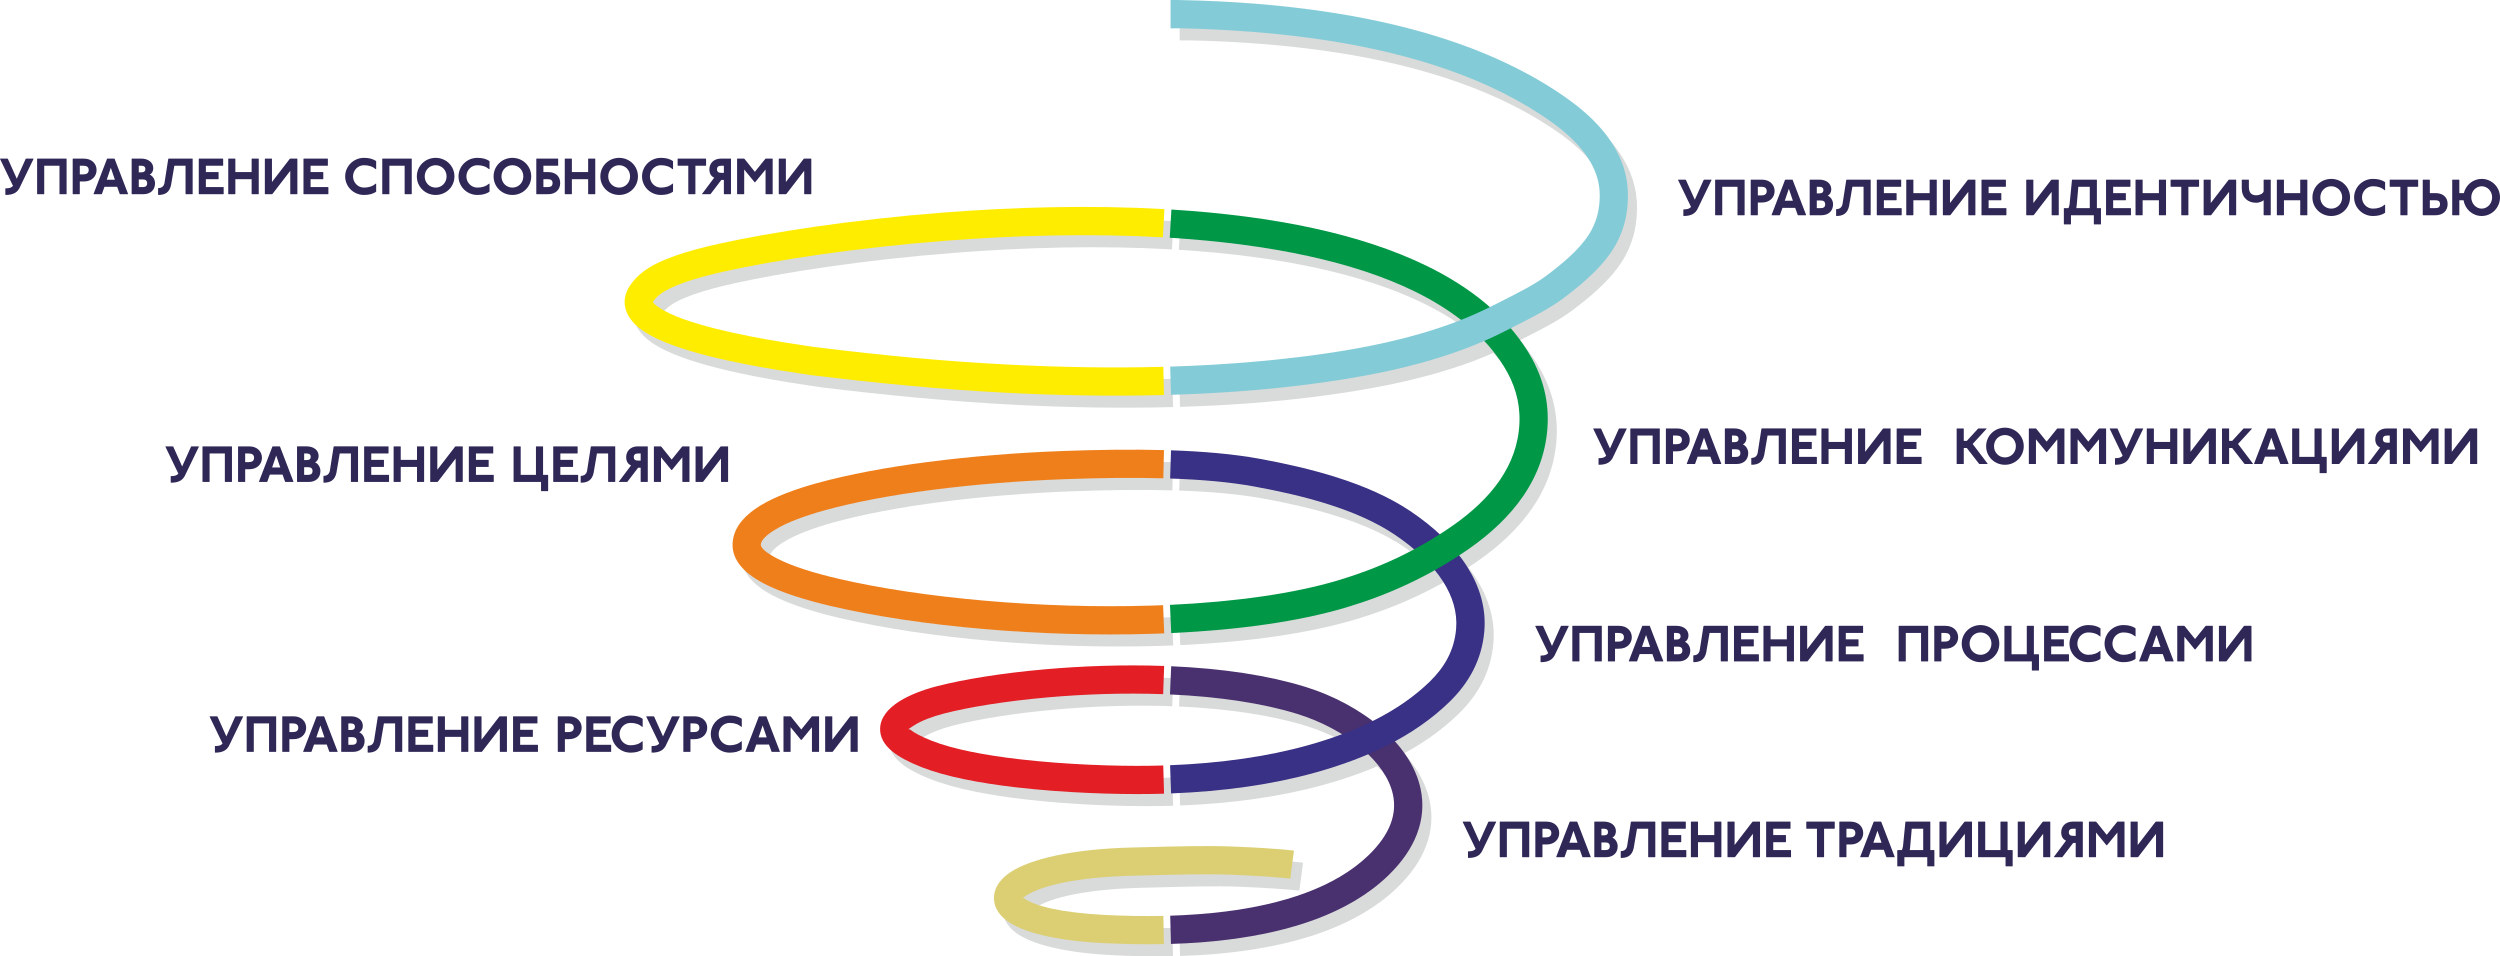<?xml version="1.0" encoding="UTF-8"?> <svg xmlns="http://www.w3.org/2000/svg" xmlns:xlink="http://www.w3.org/1999/xlink" xmlns:xodm="http://www.corel.com/coreldraw/odm/2003" xml:space="preserve" width="813.236mm" height="311.088mm" version="1.1" style="shape-rendering:geometricPrecision; text-rendering:geometricPrecision; image-rendering:optimizeQuality; fill-rule:evenodd; clip-rule:evenodd" viewBox="0 0 19172741 7334174"> <defs> <style type="text/css"> .fil0 {fill:#D9DADA;fill-rule:nonzero} .fil7 {fill:#DCCF73;fill-rule:nonzero} .fil3 {fill:#FFED00;fill-rule:nonzero} .fil5 {fill:#EF7F1A;fill-rule:nonzero} .fil6 {fill:#E31E24;fill-rule:nonzero} .fil8 {fill:#83CCD7;fill-rule:nonzero} .fil1 {fill:#49306E;fill-rule:nonzero} .fil4 {fill:#009846;fill-rule:nonzero} .fil2 {fill:#393185;fill-rule:nonzero} .fil9 {fill:#2F2857;fill-rule:nonzero} </style> </defs> <g id="Слой_x0020_1">  <path class="fil0" d="M9043841 7115114c66034,-2063 136358,-5722 211068,-11262 74429,-5569 145718,-12465 212456,-20881 214597,-27082 425872,-72267 616655,-143393 185797,-69259 351964,-163136 481848,-288972 83668,-81051 137791,-160528 167316,-237117 29918,-77621 34456,-153667 19155,-226239 -26518,-125737 -112424,-244783 -230395,-347098 -139105,-120645 -320483,-216118 -504002,-272768 -135531,-41831 -284714,-74125 -441920,-98231 -173507,-26605 -353614,-42927 -533885,-50931l9338 -216332c190858,8468 378958,25356 556777,52621 165644,25401 325205,60161 473323,105877 210787,65067 420171,175645 582036,316030 151897,131732 263767,291002 300828,466724 23607,111945 16656,229037 -29343,348402 -40503,105049 -111250,210664 -218223,314304 -152894,148127 -344764,257250 -557340,336489 -207593,77392 -435166,126270 -665021,155273 -78347,9883 -152840,17279 -223490,22546l-422 0c-70225,5222 -144317,8914 -220830,11293l-5929 -216334z"></path> <path class="fil0" d="M9042983 5961024c186136,-7254 375929,-23185 564649,-50624 169152,-24585 336175,-58466 497215,-103661 181195,-50853 354190,-114312 512603,-194996 155860,-79380 296886,-175081 416649,-291393 56228,-54609 103889,-115008 138845,-182463 34260,-66067 56782,-140050 63754,-223414 10576,-126378 -27702,-248108 -99210,-360902 -86080,-135759 -219027,-258717 -374236,-362573 -145913,-97644 -321721,-172299 -505662,-230831 -187263,-59583 -383975,-102671 -567146,-136346 -93877,-17265 -195409,-30590 -302806,-40579 -108699,-10109 -224086,-16909 -344231,-20980l6797 -216334c123794,4192 243385,11272 356939,21827 114855,10675 222957,24847 322329,43123 189684,34878 394714,79910 593447,143143 202064,64296 396626,147260 560804,257132 179360,120013 334362,264276 437023,426186 95994,151395 147109,317951 132284,494945 -9456,112933 -40374,213934 -87511,304857 -46435,89576 -108232,168358 -180412,238453 -136988,133034 -295639,241148 -469254,329572 -171052,87122 -357457,155535 -552477,210264 -170682,47899 -347077,83713 -525209,109611 -193996,28213 -391729,44686 -587539,52320l-7646 -216334z"></path> <path class="fil0" d="M8987688 1912552c-559653,-31632 -1138061,-14834 -1668938,26443 -698760,54305 -1311438,150539 -1690450,234424 -114998,25443 -220135,53590 -308410,84614 -81257,28560 -145553,58586 -186004,89892 -20480,15852 -40253,34781 -52242,53296 -3225,4984 -5929,1943 -5679,4562 858,9077 17894,24486 46150,44075 46423,32165 112881,62429 190729,90435 302773,108916 762915,177762 947257,205334l52037 8101 33 -238c267697,32773 517900,60397 754595,82169 243036,22350 483730,40027 728796,52602 197233,10121 395660,17156 593013,20252 199447,3129 400851,2412 602514,-2942l5083 216334c-203837,5408 -408105,6125 -610985,2942 -204954,-3213 -405587,-10251 -600659,-20252 -243916,-12521 -487636,-30493 -737264,-53449 -255958,-23543 -506824,-51004 -761394,-82171l-3822 -846c-13867,-2193 -17059,-2442 -53329,-7863 -189675,-28364 -663142,-99207 -988826,-216365 -95081,-34206 -178523,-72746 -240790,-115889 -80443,-55759 -131046,-122347 -138626,-201859 -4854,-50917 11479,-99370 39624,-142860 26334,-40678 64103,-77850 101435,-106744 59595,-46131 144492,-86905 247099,-122969 95569,-33586 209068,-63980 333014,-91411 388983,-86090 1013845,-184549 1720986,-239507 537829,-41807 1125488,-58737 1696934,-26443l-11880 216334z"></path> <path class="fil0" d="M9042137 4731291c247238,-11477 487572,-32968 712029,-65663 208797,-30418 402240,-70433 572662,-120994 153948,-45671 304532,-101782 451249,-170725 145694,-68467 289339,-150680 430757,-249194 145998,-101716 273235,-218310 364386,-351973 88327,-129516 143438,-276125 149226,-442170 2768,-79455 -7245,-154318 -27563,-224706l0 -424c-20424,-70801 -51709,-138150 -91215,-201901 -72321,-116715 -165493,-221297 -276146,-314750 -118580,-100164 -256555,-187060 -409951,-262074 -236508,-115649 -511330,-203868 -809944,-269543 -334600,-73592 -696761,-118353 -1067185,-141351l12729 -216334c382488,23748 755941,69855 1100259,145586 313340,68912 604513,162855 859159,287376 170031,83147 323121,179608 454908,290914 127116,107353 235108,229049 320276,366503 49116,79260 88447,164449 114845,255808l108 -33c26539,91932 39636,189154 36052,291728 -7363,211122 -76240,395780 -186558,557536 -107471,157598 -253601,292369 -419528,407964 -149464,104118 -303999,192292 -462987,267004 -157935,74222 -318637,134206 -481784,182604 -181074,53720 -384746,95973 -603219,127791 -229344,33402 -476930,55457 -733226,67359l-9338 -216334z"></path> <path class="fil0" d="M8991088 3760644c-120579,-3279 -244795,-3975 -370924,-2683 -124782,1292 -254091,4626 -385508,9404 -345731,12552 -696608,40461 -1021349,82681l-422 0c-304890,39624 -586553,91910 -818761,156001 -151701,41861 -287050,91585 -381241,149061 -62820,38334 -102944,75754 -108374,110014 -4767,30111 44195,68563 125086,110642 114737,59671 280598,110764 463669,153689 320908,75264 715287,134154 1137455,170597 412893,35649 849393,49809 1267033,36899l91630 -3334 8492 216334 -46574 1768 -47182 1554c-429998,13313 -874884,-868 -1292054,-36889 -431323,-37236 -836278,-97870 -1168012,-175678 -199383,-46758 -382620,-103746 -514557,-172365 -165752,-86231 -261093,-196439 -238779,-337163 16494,-104071 93301,-190196 209339,-261018 112502,-68651 266688,-125975 436382,-172799 241377,-66611 533354,-120885 848887,-161898 331538,-43156 689386,-71638 1041688,-84430 129929,-4725 260834,-8058 391458,-9404 129264,-1325 255817,-629 377699,2683l-5083 216334z"></path> <path class="fil0" d="M8989808 5416073c-305423,-10956 -612854,457 -890760,25163 -319842,28428 -599874,74297 -792059,123771 -88282,22727 -169074,53904 -224737,88782 -28668,17962 -46598,29875 -46652,31394 -196,5583 4942,-5038 15485,3508 31047,25160 84168,53329 164427,84993 166764,65774 410755,111132 669613,141245 362128,42121 747906,54001 998881,50386l53069 -990 53588 -1443 5929 216334 -55283 1443 -54762 988c-259792,3737 -656996,-8306 -1026029,-51233 -275385,-32033 -538044,-81506 -723909,-154818 -101544,-40058 -173787,-79781 -222111,-118938 -68813,-55762 -97514,-116007 -95235,-179120 2912,-81193 59628,-151331 148467,-207005 74677,-46803 177187,-87092 285810,-115064 202477,-52133 495008,-100219 826850,-129721 286605,-25476 603200,-37257 917059,-26007l-7643 216332z"></path> <path class="fil0" d="M9965059 6830509c-29340,-3822 -97915,-9935 -195279,-16300 -78727,-5135 -170911,-10152 -268458,-13856 -177121,-6700 -420299,-304 -635992,5366l-112132 2888c-418573,10272 -693524,74264 -812419,151635 -20935,13617 -31655,21218 -31806,22510 -837,6854 5375,-7568 13584,-1551 82497,60496 285060,110804 621323,127951 72201,3683 145185,6387 217202,7679 74820,1325 151939,1356 230430,-316l4234 216334c-80910,1726 -160585,1693 -238053,316 -80281,-1433 -155273,-4138 -224848,-7679 -381696,-19460 -625361,-86644 -738382,-169520 -77079,-56533 -110177,-124782 -100980,-199513 8200,-66611 51820,-127303 129365,-177753 147814,-96180 463789,-175103 925268,-186428l112129 -2888c219222,-5767 466387,-12271 648720,-5366 107819,4083 200501,9037 274388,13858 99349,6493 174103,13356 209698,17993l-27994 214639z"></path> <path class="fil0" d="M9043841 2904037c214793,-6589 433287,-19023 654030,-38374 218876,-19188 432461,-44686 637982,-77414 212793,-33902 422156,-77883 621844,-135283 195963,-56349 380859,-125553 548023,-210785l77402 -38964c135424,-68280 256600,-129396 348968,-198796 81900,-61549 153840,-121055 213369,-180704 55632,-55729 99851,-111394 130450,-168935 24000,-45119 39169,-88815 48378,-131167 9751,-44848 13346,-87707 13747,-128972 1044,-107310 -33683,-205996 -93962,-296540 -64112,-96319 -157022,-184007 -267308,-263616 -237194,-171236 -509246,-303836 -799856,-405965 -293760,-103236 -605805,-175287 -919850,-224555 -191163,-29981 -386451,-51733 -581110,-67064 -195409,-15388 -383674,-23955 -562348,-27626l0 380 -66795 0 0 -217181 66795 0 2117 424c190012,3876 384183,12465 577191,27669 194550,15322 394641,37832 597226,69605 327021,51299 652000,126345 958031,233894 309200,108656 599822,250595 854997,434807 130733,94365 242244,200392 321603,319604 83202,124966 131089,263724 129601,417856 -542,56728 -5255,114586 -17981,173082 -13271,61007 -34859,123446 -68750,187178 -40711,76556 -97764,148823 -168631,219819 -66934,67078 -146748,133178 -237107,201079 -108904,81822 -237508,146684 -381217,219147l-76558 38961c-179867,91715 -377862,165906 -587051,226052 -205485,59074 -423677,104757 -647275,140387 -217018,34565 -435349,60842 -653271,79955 -216040,18938 -439336,31403 -666756,38374l-5929 -216334z"></path> <path class="fil1" d="M8974345 7022638c66034,-2063 136356,-5722 211068,-11260 74427,-5571 145718,-12467 212456,-20883 214597,-27082 425870,-72267 616653,-143393 185799,-69259 351964,-163136 481851,-288969 83668,-81054 137789,-160530 167316,-237119 29915,-77621 34456,-153667 19155,-226239 -26518,-125737 -112424,-244783 -230397,-347098 -139105,-120645 -320483,-216118 -504000,-272768 -135533,-41831 -284714,-74125 -441920,-98231 -173507,-26605 -353614,-42927 -533887,-50929l9341 -216334c190858,8471 378958,25356 556775,52624 165644,25398 325208,60159 473325,105874 210785,65067 420169,175645 582034,316032 151897,131730 263767,290999 300828,466722 23609,111945 16659,229039 -29340,348402 -40503,105049 -111252,210664 -218223,314304 -152897,148129 -344764,257250 -557343,336489 -207593,77392 -435166,126270 -665018,155275 -78347,9881 -152840,17276 -223490,22543l-424 0c-70225,5222 -144317,8914 -220830,11293l-5927 -216334z"></path> <path class="fil2" d="M8973486 5868548c186134,-7252 375929,-23182 564649,-50624 169152,-24585 336175,-58463 497215,-103661 181192,-50853 354190,-114312 512601,-194996 155860,-79380 296886,-175079 416651,-291391 56228,-54611 103889,-115008 138843,-182465 34260,-66067 56782,-140050 63754,-223414 10576,-126378 -27702,-248108 -99207,-360902 -86080,-135759 -219027,-258717 -374236,-362571 -145913,-97646 -321721,-172302 -505662,-230831 -187265,-59586 -383978,-102673 -567148,-136346 -93877,-17267 -195409,-30590 -302804,-40581 -108699,-10109 -224089,-16909 -344233,-20980l6799 -216334c123792,4192 243383,11272 356936,21827 114857,10675 222959,24847 322329,43123 189687,34878 394716,79910 593447,143143 202066,64296 396628,147260 560806,257132 179358,120013 334362,264276 437023,426186 95994,151397 147106,317953 132284,494945 -9459,112933 -40374,213934 -87514,304857 -46433,89576 -108232,168358 -180412,238453 -136988,133034 -295637,241148 -469252,329572 -171052,87122 -357460,155535 -552477,210266 -170682,47899 -347077,83711 -525209,109611 -193996,28211 -391729,44683 -587541,52317l-7643 -216334z"></path> <path class="fil3" d="M8918192 1820075c-559653,-31632 -1138061,-14832 -1668940,26443 -698758,54307 -1311436,150539 -1690450,234424 -114996,25443 -220135,53590 -308408,84614 -81259,28560 -145555,58586 -186004,89892 -20480,15855 -40256,34781 -52244,53296 -3225,4984 -5929,1945 -5679,4562 858,9077 17896,24486 46152,44077 46421,32165 112879,62427 190729,90432 302771,108918 762912,177764 947257,205334l52037 8101 33 -238c267697,32773 517900,60399 754595,82171 243036,22348 483727,40025 728793,52600 197233,10121 395662,17159 593013,20252 199449,3129 400851,2412 602516,-2942l5081 216334c-203835,5408 -408105,6125 -610985,2942 -204952,-3213 -405585,-10251 -600656,-20252 -243916,-12521 -487638,-30493 -737264,-53449 -255961,-23543 -506827,-51004 -761394,-82169l-3822 -849c-13867,-2193 -17062,-2442 -53331,-7860 -189675,-28364 -663139,-99210 -988823,-216367 -95084,-34206 -178523,-72746 -240790,-115887 -80443,-55762 -131046,-122349 -138626,-201859 -4854,-50919 11477,-99372 39624,-142863 26334,-40678 64100,-77847 101435,-106744 59593,-46129 144489,-86905 247096,-122967 95572,-33589 209071,-63983 333016,-91413 388980,-86090 1013845,-184549 1720986,-239507 537827,-41807 1125486,-58737 1696934,-26440l-11880 216332z"></path> <path class="fil4" d="M8972638 4638815c247240,-11477 487572,-32966 712029,-65663 208800,-30418 402242,-70433 572665,-120991 153948,-45674 304529,-101782 451247,-170727 145696,-68467 289339,-150680 430757,-249194 146001,-101716 273237,-218310 364386,-351973 88329,-129516 143438,-276125 149226,-442170 2770,-79455 -7243,-154318 -27560,-224706l0 -424c-20426,-70801 -51711,-138147 -91215,-201901 -72321,-116712 -165493,-221297 -276146,-314750 -118582,-100164 -256557,-187058 -409951,-262074 -236511,-115649 -511332,-203868 -809944,-269543 -334600,-73592 -696761,-118353 -1067185,-141351l12726 -216334c382490,23748 755943,69855 1100262,145588 313337,68910 604513,162853 859156,287373 170031,83147 323124,179608 454908,290914 127116,107353 235110,229049 320278,366503 49116,79260 88447,164451 114845,255808l108 -33c26539,91932 39636,189154 36052,291728 -7363,211122 -76242,395780 -186558,557538 -107473,157598 -253603,292369 -419530,407964 -149464,104116 -303999,192292 -462985,267001 -157935,74222 -318637,134208 -481784,182607 -181074,53720 -384746,95973 -603221,127788 -229341,33402 -476928,55457 -733223,67359l-9341 -216334z"></path> <path class="fil5" d="M8921591 3668168c-120579,-3279 -244798,-3975 -370924,-2683 -124782,1292 -254091,4626 -385508,9404 -345731,12554 -696608,40461 -1021349,82681l-424 0c-304888,39624 -586551,91910 -818761,156001 -151701,41861 -287048,91585 -381241,149063 -62818,38332 -102942,75752 -108371,110012 -4769,30113 44195,68563 125084,110644 114737,59671 280598,110762 463671,153689 320908,75264 715287,134151 1137453,170595 412893,35649 849396,49811 1267035,36899l91628 -3334 8492 216334 -46574 1771 -47182 1551c-429998,13313 -874881,-868 -1292054,-36887 -431320,-37236 -836278,-97873 -1168009,-175678 -199383,-46760 -382620,-103748 -514557,-172365 -165752,-86233 -261096,-196441 -238781,-337163 16496,-104073 93301,-190196 209342,-261020 112499,-68651 266688,-125975 436382,-172799 241374,-66609 533354,-120883 848884,-161898 331538,-43153 689389,-71638 1041688,-84430 129929,-4722 260834,-8056 391458,-9404 129266,-1325 255817,-629 377699,2683l-5081 216334z"></path> <path class="fil6" d="M8920309 5323599c-305421,-10958 -612852,455 -890757,25160 -319842,28428 -599876,74297 -792059,123771 -88285,22727 -169077,53904 -224739,88784 -28668,17960 -46595,29873 -46650,31394 -196,5580 4939,-5038 15485,3506 31045,25163 84168,53331 164427,84996 166761,65772 410755,111132 669613,141243 362128,42123 747906,54003 998881,50386l53067 -988 53590 -1445 5929 216334 -55283 1445 -54762 988c-259792,3734 -656996,-8308 -1026029,-51233 -275387,-32035 -538046,-81509 -723909,-154818 -101544,-40060 -173789,-79783 -222111,-118940 -68816,-55762 -97514,-116007 -95235,-179120 2909,-81193 59626,-151331 148464,-207005 74679,-46803 177187,-87089 285810,-115062 202479,-52136 495011,-100219 826853,-129724 286602,-25474 603198,-37257 917059,-26007l-7646 216334z"></path> <path class="fil7" d="M9895560 6738033c-29340,-3822 -97915,-9935 -195276,-16298 -78729,-5137 -170911,-10154 -268458,-13858 -177123,-6698 -420299,-302 -635994,5366l-112129 2888c-418573,10272 -693524,74266 -812419,151635 -20938,13617 -31655,21218 -31806,22513 -837,6851 5375,-7570 13584,-1554 82494,60496 285060,110807 621321,127951 72203,3683 145187,6387 217204,7679 74818,1325 151939,1358 230428,-316l4237 216334c-80912,1728 -160585,1695 -238053,316 -80281,-1433 -155275,-4138 -224848,-7679 -381696,-19460 -625361,-86644 -738384,-169520 -77077,-56533 -110175,-124782 -100978,-199513 8197,-66609 51820,-127300 129363,-177753 147814,-96178 463791,-175103 925268,-186428l112132 -2888c219222,-5767 466385,-12271 648720,-5364 107819,4081 200501,9034 274385,13856 99351,6493 174103,13356 209700,17993l-27996 214639z"></path> <path class="fil8" d="M8974345 2811563c214790,-6592 433287,-19026 654030,-38377 218874,-19188 432461,-44686 637979,-77414 212793,-33902 422156,-77880 621844,-135283 195963,-56346 380861,-125551 548023,-210785l77404 -38961c135424,-68283 256600,-129396 348968,-198796 81898,-61549 153840,-121057 213369,-180707 55632,-55729 99848,-111391 130450,-168935 23998,-45119 39169,-88815 48378,-131167 9751,-44846 13346,-87707 13747,-128972 1042,-107310 -33685,-205996 -93964,-296540 -64112,-96319 -157022,-184007 -267305,-263613 -237194,-171236 -509248,-303836 -799856,-405967 -293760,-103236 -605805,-175287 -919850,-224553 -191163,-29984 -386453,-51733 -581112,-67066 -195409,-15388 -383671,-23955 -562346,-27626l0 380 -66795 0 0 -217181 66795 0 2117 424c190012,3876 384183,12467 577191,27669 194550,15322 394639,37832 597226,69608 327021,51296 652000,126343 958029,233891 309202,108656 599822,250595 855000,434807 130731,94367 242242,200395 321601,319604 83202,124966 131091,263724 129604,417856 -545,56728 -5257,114586 -17984,173085 -13268,61005 -34857,123446 -68747,187176 -40711,76558 -97764,148825 -168631,219821 -66934,67076 -146750,133175 -237107,201076 -108906,81822 -237510,146684 -381219,219147l-76556 38961c-179870,91717 -377862,165906 -587051,226052 -205487,59074 -423677,104759 -647275,140387 -217018,34565 -435352,60842 -653271,79955 -216042,18938 -439336,31405 -666758,38377l-5927 -216334z"></path> <path class="fil9" d="M12870880 1377769l-1947 1950 99410 206619 -3119 3899c-10527,9744 -22220,15593 -53409,15593l-1950 1950 0 46001 1950 2728c64324,0 89664,-23390 105259,-50679l109156 -226111 -1950 -1950 -54578 0 -3899 1950 -68221 152041 -68224 -152041 -3899 -1950 -54578 0z"></path> <polygon id="1" class="fil9" points="13155467,1377769 13153517,1379718 13153517,1648712 13155467,1650662 13206148,1650662 13208098,1648712 13208098,1432349 13325050,1432349 13325050,1648712 13327000,1650662 13377679,1650662 13379628,1648712 13379628,1379718 13377679,1377769 "></polygon> <path id="2" class="fil9" d="M13428360 1377769l-1950 1950 0 268993 1950 1950 50681 0 1950 -1950 0 -95513 31186 0c62377,0 97463,-40932 97463,-87714 0,-46782 -35086,-87716 -97463,-87716l-83817 0zm52631 54580l27289 0c25339,0 40932,9744 40932,33136 0,23390 -15593,33136 -40932,33136l-27289 0 0 -66272z"></path> <path id="3" class="fil9" d="M13691506 1377769l-1950 1950 -103307 268993 1947 1950 60427 0 1950 -1950 19493 -54578 97460 0 19493 54578 1950 1950 60425 0 1950 -1950 -103309 -268993 -1950 -1950 -54578 0zm27289 70174l31189 91613 -62375 0 31186 -91613z"></path> <path id="4" class="fil9" d="M13880582 1377769l-1950 1950 0 268993 1950 1950 87716 0c50679,0 89664,-29239 89664,-83817 0,-29239 -17543,-56528 -40932,-66274 15593,-7797 27289,-25339 27289,-48731 0,-46782 -40935,-74071 -91613,-74071l-72123 0zm52631 54580l19493 0c21440,0 31186,9744 31186,25339 0,15593 -9746,25339 -31186,25339l-19493 0 0 -50679zm0 105257l31186 0c19493,0 33138,7797 33138,29239 0,21442 -13646,29239 -33138,29239l-31186 0 0 -58478z"></path> <path id="5" class="fil9" d="M14163219 1377769l-3897 1950 -29239 187126c-5847,25339 -23392,37035 -46782,37035l-1950 1950 0 47951 1950 2728c50679,0 85767,-19493 97460,-76018l25342 -148141 85764 0 0 216363 1950 1950 50681 0 1950 -1950 0 -268993 -1950 -1950 -181280 0z"></path> <polygon id="6" class="fil9" points="14395177,1377769 14393228,1379718 14393228,1648712 14395177,1650662 14582304,1650662 14584254,1648712 14584254,1598033 14582304,1596083 14447808,1596083 14447808,1535656 14543319,1535656 14545268,1533709 14545268,1483028 14543319,1481078 14447808,1481078 14447808,1432349 14578407,1432349 14580354,1430399 14580354,1379718 14578407,1377769 "></polygon> <polygon id="7" class="fil9" points="14621289,1377769 14619339,1379718 14619339,1648712 14621289,1650662 14671970,1650662 14673920,1648712 14673920,1535656 14798669,1535656 14798669,1648712 14800619,1650662 14851297,1650662 14853247,1648712 14853247,1379718 14851297,1377769 14800619,1377769 14798669,1379718 14798669,1481078 14673920,1481078 14673920,1379718 14671970,1377769 "></polygon> <polygon id="8" class="fil9" points="14901978,1377769 14900029,1379718 14900029,1648712 14901978,1650662 14954609,1650662 14958506,1648712 15094951,1471332 15094951,1648712 15096901,1650662 15147582,1650662 15149532,1648712 15149532,1379718 15147582,1377769 15094951,1377769 15091054,1379718 14954609,1557098 14954609,1379718 14952659,1377769 "></polygon> <polygon id="9" class="fil9" points="15198261,1377769 15196311,1379718 15196311,1648712 15198261,1650662 15385387,1650662 15387337,1648712 15387337,1598033 15385387,1596083 15250892,1596083 15250892,1535656 15346402,1535656 15348352,1533709 15348352,1483028 15346402,1481078 15250892,1481078 15250892,1432349 15381490,1432349 15383437,1430399 15383437,1379718 15381490,1377769 "></polygon> <polygon id="10" class="fil9" points="15541325,1377769 15539375,1379718 15539375,1648712 15541325,1650662 15593956,1650662 15597853,1648712 15734298,1471332 15734298,1648712 15736248,1650662 15786929,1650662 15788879,1648712 15788879,1379718 15786929,1377769 15734298,1377769 15730401,1379718 15593956,1557098 15593956,1379718 15592006,1377769 "></polygon> <path id="11" class="fil9" d="M15892186 1377769l-1947 1950 -18715 189076c-2728,11696 -4288,19493 -8186,27289l-33527 0 -1950 1950 0 120852 1950 1947 50681 0 1947 -1947 0 -68224 175433 0 0 68224 1947 1947 50681 0 1950 -1947 0 -120852 -1950 -1950 -29239 0 0 -216365 -1950 -1950 -187126 0zm46782 54580l87716 0 0 163734 -103309 0c1950,-9746 1950,-13646 2730,-18323l12863 -145411z"></path> <polygon id="12" class="fil9" points="16153383,1377769 16151433,1379718 16151433,1648712 16153383,1650662 16340509,1650662 16342459,1648712 16342459,1598033 16340509,1596083 16206013,1596083 16206013,1535656 16301524,1535656 16303474,1533709 16303474,1483028 16301524,1481078 16206013,1481078 16206013,1432349 16336612,1432349 16338559,1430399 16338559,1379718 16336612,1377769 "></polygon> <polygon id="13" class="fil9" points="16379494,1377769 16377544,1379718 16377544,1648712 16379494,1650662 16430175,1650662 16432125,1648712 16432125,1535656 16556874,1535656 16556874,1648712 16558824,1650662 16609502,1650662 16611452,1648712 16611452,1379718 16609502,1377769 16558824,1377769 16556874,1379718 16556874,1481078 16432125,1481078 16432125,1379718 16430175,1377769 "></polygon> <polygon id="14" class="fil9" points="16648490,1377769 16646540,1379718 16646540,1430399 16648490,1432349 16728407,1432349 16728407,1648712 16730357,1650662 16781036,1650662 16782985,1648712 16782985,1432349 16862903,1432349 16864853,1430399 16864853,1379718 16862903,1377769 "></polygon> <polygon id="15" class="fil9" points="16901888,1377769 16899938,1379718 16899938,1648712 16901888,1650662 16954519,1650662 16958416,1648712 17094861,1471332 17094861,1648712 17096811,1650662 17147492,1650662 17149442,1648712 17149442,1379718 17147492,1377769 17094861,1377769 17090964,1379718 16954519,1557098 16954519,1379718 16952569,1377769 "></polygon> <path id="16" class="fil9" d="M17194273 1377769l-1950 1950 0 64324c0,72121 46782,111106 111106,111106 13643,0 40935,-5847 56528,-19493l0 113056 1950 1950 50679 0 1950 -1950 0 -268993 -1950 -1950 -50679 0 -1950 1950 0 87716c-3899,17543 -31189,30408 -56528,30408 -37035,0 -56528,-20662 -56528,-63546l0 -54578 -1950 -1950 -50679 0z"></path> <polygon id="17" class="fil9" points="17463265,1377769 17461315,1379718 17461315,1648712 17463265,1650662 17513946,1650662 17515895,1648712 17515895,1535656 17640645,1535656 17640645,1648712 17642594,1650662 17693273,1650662 17695223,1648712 17695223,1379718 17693273,1377769 17642594,1377769 17640645,1379718 17640645,1481078 17515895,1481078 17515895,1379718 17513946,1377769 "></polygon> <path id="18" class="fil9" d="M17878452 1371922c-79920,0 -144244,62375 -144244,142294 0,79917 64324,142292 144244,142292 79917,0 144242,-62375 144242,-142292 0,-79920 -64324,-142294 -144242,-142294zm0 56528c46782,0 83817,37035 83817,85767 0,48729 -37035,85764 -83817,85764 -46782,0 -83817,-37035 -83817,-85764 0,-48731 37035,-85767 83817,-85767z"></path> <path id="19" class="fil9" d="M18291690 1457688l0 -60427c-25342,-18323 -56528,-25339 -93563,-25339 -79528,0 -144244,63935 -144244,142294 0,78359 64716,142292 144244,142292 37035,0 68221,-7016 93563,-25339l0 -60425 -1950 -1950c-25339,21442 -54578,31186 -91613,31186 -46782,0 -83817,-38983 -83817,-85764 0,-46782 37035,-85767 83817,-85767 37035,0 66274,9746 91613,31189l1950 -1950z"></path> <polygon id="20" class="fil9" points="18328725,1377769 18326775,1379718 18326775,1430399 18328725,1432349 18408642,1432349 18408642,1648712 18410592,1650662 18461271,1650662 18463220,1648712 18463220,1432349 18543138,1432349 18545088,1430399 18545088,1379718 18543138,1377769 "></polygon> <path id="21" class="fil9" d="M18582123 1377769l-1950 1950 0 268993 1950 1950 97463 0c52628,0 91613,-31189 91613,-85767 0,-54578 -38985,-83817 -91613,-83817l-44832 0 0 -101360 -1950 -1950 -50681 0zm52631 157888l40932 0c23392,0 37035,7799 37035,29239 0,23392 -13643,31189 -37035,31189l-40932 0 0 -60427z"></path> <path id="22" class="fil9" d="M18808234 1377769l-1950 1950 0 268993 1950 1950 50681 0 1950 -1950 0 -113056 32747 0c10524,68613 68613,120852 138784,120852 77579,0 140345,-63933 140345,-143072 0,-77970 -62766,-141514 -140345,-141514 -66663,0 -122022,46782 -136837,109156l-34694 0 0 -101360 -1950 -1950 -50681 0zm224162 50681c42884,0 79920,36646 79920,84597 0,49120 -37035,86934 -79920,86934 -42882,0 -79917,-37813 -79917,-86934 0,-47951 37035,-84597 79917,-84597z"></path> <path class="fil9" d="M12220330 3285692l-1947 1950 99410 206619 -3119 3899c-10527,9744 -22220,15593 -53409,15593l-1950 1950 0 46001 1950 2728c64324,0 89664,-23390 105259,-50679l109156 -226111 -1950 -1950 -54578 0 -3899 1950 -68221 152041 -68224 -152041 -3899 -1950 -54578 0z"></path> <polygon id="1" class="fil9" points="12504917,3285692 12502967,3287642 12502967,3556635 12504917,3558585 12555598,3558585 12557548,3556635 12557548,3340273 12674500,3340273 12674500,3556635 12676450,3558585 12727129,3558585 12729079,3556635 12729079,3287642 12727129,3285692 "></polygon> <path id="2" class="fil9" d="M12777810 3285692l-1950 1950 0 268993 1950 1950 50681 0 1950 -1950 0 -95513 31186 0c62377,0 97463,-40932 97463,-87714 0,-46782 -35086,-87716 -97463,-87716l-83817 0zm52631 54580l27289 0c25339,0 40932,9744 40932,33136 0,23390 -15593,33136 -40932,33136l-27289 0 0 -66272z"></path> <path id="3" class="fil9" d="M13040956 3285692l-1950 1950 -103307 268993 1947 1950 60427 0 1950 -1950 19493 -54578 97460 0 19493 54578 1950 1950 60425 0 1950 -1950 -103309 -268993 -1950 -1950 -54578 0zm27289 70174l31189 91613 -62375 0 31186 -91613z"></path> <path id="4" class="fil9" d="M13230033 3285692l-1950 1950 0 268993 1950 1950 87716 0c50679,0 89664,-29239 89664,-83817 0,-29239 -17543,-56528 -40932,-66274 15593,-7797 27289,-25339 27289,-48731 0,-46782 -40935,-74071 -91613,-74071l-72123 0zm52631 54580l19493 0c21440,0 31186,9744 31186,25339 0,15593 -9746,25339 -31186,25339l-19493 0 0 -50679zm0 105257l31186 0c19493,0 33138,7797 33138,29239 0,21442 -13646,29239 -33138,29239l-31186 0 0 -58478z"></path> <path id="5" class="fil9" d="M13512669 3285692l-3897 1950 -29239 187126c-5847,25339 -23392,37035 -46782,37035l-1950 1950 0 47951 1950 2728c50679,0 85767,-19493 97460,-76018l25342 -148141 85764 0 0 216363 1950 1950 50681 0 1950 -1950 0 -268993 -1950 -1950 -181280 0z"></path> <polygon id="6" class="fil9" points="13744628,3285692 13742678,3287642 13742678,3556635 13744628,3558585 13931754,3558585 13933704,3556635 13933704,3505957 13931754,3504007 13797258,3504007 13797258,3443580 13892769,3443580 13894719,3441632 13894719,3390951 13892769,3389002 13797258,3389002 13797258,3340273 13927857,3340273 13929804,3338323 13929804,3287642 13927857,3285692 "></polygon> <polygon id="7" class="fil9" points="13970739,3285692 13968789,3287642 13968789,3556635 13970739,3558585 14021420,3558585 14023370,3556635 14023370,3443580 14148119,3443580 14148119,3556635 14150069,3558585 14200747,3558585 14202697,3556635 14202697,3287642 14200747,3285692 14150069,3285692 14148119,3287642 14148119,3389002 14023370,3389002 14023370,3287642 14021420,3285692 "></polygon> <polygon id="8" class="fil9" points="14251428,3285692 14249479,3287642 14249479,3556635 14251428,3558585 14304059,3558585 14307956,3556635 14444402,3379255 14444402,3556635 14446351,3558585 14497032,3558585 14498982,3556635 14498982,3287642 14497032,3285692 14444402,3285692 14440504,3287642 14304059,3465022 14304059,3287642 14302109,3285692 "></polygon> <polygon id="9" class="fil9" points="14547711,3285692 14545761,3287642 14545761,3556635 14547711,3558585 14734837,3558585 14736787,3556635 14736787,3505957 14734837,3504007 14600342,3504007 14600342,3443580 14695852,3443580 14697802,3441632 14697802,3390951 14695852,3389002 14600342,3389002 14600342,3340273 14730940,3340273 14732888,3338323 14732888,3287642 14730940,3285692 "></polygon> <polygon id="10" class="fil9" points="15007728,3285692 15005778,3287642 15005778,3556635 15007728,3558585 15058409,3558585 15060359,3556635 15060359,3435783 15083748,3435783 15177311,3556635 15181211,3558585 15241636,3558585 15243585,3556635 15128580,3404597 15235789,3287642 15233839,3285692 15173412,3285692 15169515,3287642 15083748,3381205 15060359,3381205 15060359,3287642 15058409,3285692 "></polygon> <path id="11" class="fil9" d="M15376134 3279845c-79920,0 -144244,62375 -144244,142294 0,79917 64324,142292 144244,142292 79917,0 144242,-62375 144242,-142292 0,-79920 -64324,-142294 -144242,-142294zm0 56528c46782,0 83817,37035 83817,85767 0,48729 -37035,85764 -83817,85764 -46782,0 -83817,-37035 -83817,-85764 0,-48731 37035,-85767 83817,-85767z"></path> <polygon id="12" class="fil9" points="15561310,3285692 15559361,3287642 15559361,3556635 15561310,3558585 15611991,3558585 15613941,3556635 15613941,3369509 15693858,3466972 15697758,3466972 15777675,3369509 15777675,3556635 15779625,3558585 15830304,3558585 15832253,3556635 15832253,3287642 15830304,3285692 15779625,3285692 15775726,3287642 15695808,3387052 15615888,3287642 15611991,3285692 "></polygon> <polygon id="13" class="fil9" points="15880985,3285692 15879035,3287642 15879035,3556635 15880985,3558585 15931666,3558585 15933616,3556635 15933616,3369509 16013533,3466972 16017432,3466972 16097350,3369509 16097350,3556635 16099300,3558585 16149978,3558585 16151928,3556635 16151928,3287642 16149978,3285692 16099300,3285692 16095400,3287642 16015483,3387052 15935563,3287642 15931666,3285692 "></polygon> <path id="14" class="fil9" d="M16181167 3285692l-1947 1950 99410 206619 -3119 3899c-10527,9744 -22220,15593 -53409,15593l-1950 1950 0 46001 1950 2728c64324,0 89664,-23390 105259,-50679l109156 -226111 -1950 -1950 -54578 0 -3899 1950 -68221 152041 -68224 -152041 -3899 -1950 -54578 0z"></path> <polygon id="15" class="fil9" points="16465753,3285692 16463804,3287642 16463804,3556635 16465753,3558585 16516434,3558585 16518384,3556635 16518384,3443580 16643133,3443580 16643133,3556635 16645083,3558585 16695762,3558585 16697712,3556635 16697712,3287642 16695762,3285692 16645083,3285692 16643133,3287642 16643133,3389002 16518384,3389002 16518384,3287642 16516434,3285692 "></polygon> <polygon id="16" class="fil9" points="16746443,3285692 16744493,3287642 16744493,3556635 16746443,3558585 16799074,3558585 16802971,3556635 16939416,3379255 16939416,3556635 16941366,3558585 16992047,3558585 16993996,3556635 16993996,3287642 16992047,3285692 16939416,3285692 16935519,3287642 16799074,3465022 16799074,3287642 16797124,3285692 "></polygon> <polygon id="17" class="fil9" points="17042725,3285692 17040776,3287642 17040776,3556635 17042725,3558585 17093406,3558585 17095356,3556635 17095356,3435783 17118746,3435783 17212309,3556635 17216208,3558585 17276633,3558585 17278583,3556635 17163578,3404597 17270786,3287642 17268837,3285692 17208409,3285692 17204512,3287642 17118746,3381205 17095356,3381205 17095356,3287642 17093406,3285692 "></polygon> <path id="18" class="fil9" d="M17391636 3285692l-1950 1950 -103307 268993 1947 1950 60427 0 1950 -1950 19493 -54578 97460 0 19493 54578 1950 1950 60425 0 1950 -1950 -103309 -268993 -1950 -1950 -54578 0zm27289 70174l31189 91613 -62375 0 31186 -91613z"></path> <polygon id="19" class="fil9" points="17580712,3285692 17578763,3287642 17578763,3556635 17580712,3558585 17789281,3558585 17789281,3626809 17791231,3628756 17841909,3628756 17843859,3626809 17843859,3505957 17841909,3504007 17804874,3504007 17804874,3287642 17802924,3285692 17752246,3285692 17750296,3287642 17750296,3504007 17633343,3504007 17633343,3287642 17631393,3285692 "></polygon> <polygon id="20" class="fil9" points="17884791,3285692 17882842,3287642 17882842,3556635 17884791,3558585 17937422,3558585 17941319,3556635 18077765,3379255 18077765,3556635 18079714,3558585 18130395,3558585 18132345,3556635 18132345,3287642 18130395,3285692 18077765,3285692 18073868,3287642 17937422,3465022 17937422,3287642 17935472,3285692 "></polygon> <path id="21" class="fil9" d="M18379896 3285692l-76020 0c-54578,0 -87716,37035 -87716,81870 0,31186 11696,52628 37038,64324l-93563 124749 1947 1950 62377 0 1947 -1950 81870 -107207 19493 0 0 107207 1947 1950 50681 0 1950 -1950 0 -268993 -1950 -1950zm-52628 54580l0 54578 -19493 0c-21442,0 -33138,-7799 -33138,-27289 0,-19493 11696,-27289 33138,-27289l19493 0z"></path> <polygon id="22" class="fil9" points="18430575,3285692 18428625,3287642 18428625,3556635 18430575,3558585 18481256,3558585 18483206,3556635 18483206,3369509 18563123,3466972 18567023,3466972 18646940,3369509 18646940,3556635 18648890,3558585 18699568,3558585 18701518,3556635 18701518,3287642 18699568,3285692 18648890,3285692 18644990,3287642 18565073,3387052 18485153,3287642 18481256,3285692 "></polygon> <polygon id="23" class="fil9" points="18750250,3285692 18748300,3287642 18748300,3556635 18750250,3558585 18802880,3558585 18806777,3556635 18943223,3379255 18943223,3556635 18945172,3558585 18995853,3558585 18997803,3556635 18997803,3287642 18995853,3285692 18943223,3285692 18939326,3287642 18802880,3465022 18802880,3287642 18800931,3285692 "></polygon> <path class="fil9" d="M11775687 4799541l-1947 1950 99410 206619 -3119 3899c-10527,9744 -22220,15593 -53409,15593l-1950 1950 0 46001 1950 2728c64324,0 89664,-23390 105259,-50679l109156 -226111 -1950 -1950 -54578 0 -3899 1950 -68221 152041 -68224 -152041 -3899 -1950 -54578 0z"></path> <polygon id="1" class="fil9" points="12060274,4799541 12058324,4801490 12058324,5070484 12060274,5072434 12110955,5072434 12112905,5070484 12112905,4854121 12229857,4854121 12229857,5070484 12231807,5072434 12282486,5072434 12284435,5070484 12284435,4801490 12282486,4799541 "></polygon> <path id="2" class="fil9" d="M12333167 4799541l-1950 1950 0 268993 1950 1950 50681 0 1950 -1950 0 -95513 31186 0c62377,0 97463,-40932 97463,-87714 0,-46782 -35086,-87716 -97463,-87716l-83817 0zm52631 54580l27289 0c25339,0 40932,9744 40932,33136 0,23390 -15593,33136 -40932,33136l-27289 0 0 -66272z"></path> <path id="3" class="fil9" d="M12596313 4799541l-1950 1950 -103307 268993 1947 1950 60427 0 1950 -1950 19493 -54578 97460 0 19493 54578 1950 1950 60425 0 1950 -1950 -103309 -268993 -1950 -1950 -54578 0zm27289 70174l31189 91613 -62375 0 31186 -91613z"></path> <path id="4" class="fil9" d="M12785389 4799541l-1950 1950 0 268993 1950 1950 87716 0c50679,0 89664,-29239 89664,-83817 0,-29239 -17543,-56528 -40932,-66274 15593,-7797 27289,-25339 27289,-48731 0,-46782 -40935,-74071 -91613,-74071l-72123 0zm52631 54580l19493 0c21440,0 31186,9744 31186,25339 0,15593 -9746,25339 -31186,25339l-19493 0 0 -50679zm0 105257l31186 0c19493,0 33138,7797 33138,29239 0,21442 -13646,29239 -33138,29239l-31186 0 0 -58478z"></path> <path id="5" class="fil9" d="M13068026 4799541l-3897 1950 -29239 187126c-5847,25339 -23392,37035 -46782,37035l-1950 1950 0 47951 1950 2728c50679,0 85767,-19493 97460,-76018l25342 -148141 85764 0 0 216363 1950 1950 50681 0 1950 -1950 0 -268993 -1950 -1950 -181280 0z"></path> <polygon id="6" class="fil9" points="13299984,4799541 13298035,4801490 13298035,5070484 13299984,5072434 13487111,5072434 13489061,5070484 13489061,5019805 13487111,5017855 13352615,5017855 13352615,4957428 13448126,4957428 13450075,4955481 13450075,4904800 13448126,4902850 13352615,4902850 13352615,4854121 13483214,4854121 13485161,4852171 13485161,4801490 13483214,4799541 "></polygon> <polygon id="7" class="fil9" points="13526096,4799541 13524146,4801490 13524146,5070484 13526096,5072434 13576777,5072434 13578727,5070484 13578727,4957428 13703476,4957428 13703476,5070484 13705426,5072434 13756104,5072434 13758054,5070484 13758054,4801490 13756104,4799541 13705426,4799541 13703476,4801490 13703476,4902850 13578727,4902850 13578727,4801490 13576777,4799541 "></polygon> <polygon id="8" class="fil9" points="13806785,4799541 13804836,4801490 13804836,5070484 13806785,5072434 13859416,5072434 13863313,5070484 13999758,4893104 13999758,5070484 14001708,5072434 14052389,5072434 14054339,5070484 14054339,4801490 14052389,4799541 13999758,4799541 13995861,4801490 13859416,4978870 13859416,4801490 13857466,4799541 "></polygon> <polygon id="9" class="fil9" points="14103068,4799541 14101118,4801490 14101118,5070484 14103068,5072434 14290194,5072434 14292144,5070484 14292144,5019805 14290194,5017855 14155699,5017855 14155699,4957428 14251209,4957428 14253159,4955481 14253159,4904800 14251209,4902850 14155699,4902850 14155699,4854121 14286297,4854121 14288244,4852171 14288244,4801490 14286297,4799541 "></polygon> <polygon id="10" class="fil9" points="14563085,4799541 14561135,4801490 14561135,5070484 14563085,5072434 14613766,5072434 14615716,5070484 14615716,4854121 14732668,4854121 14732668,5070484 14734618,5072434 14785297,5072434 14787246,5070484 14787246,4801490 14785297,4799541 "></polygon> <path id="11" class="fil9" d="M14835978 4799541l-1950 1950 0 268993 1950 1950 50681 0 1950 -1950 0 -95513 31186 0c62377,0 97463,-40932 97463,-87714 0,-46782 -35086,-87716 -97463,-87716l-83817 0zm52631 54580l27289 0c25339,0 40932,9744 40932,33136 0,23390 -15593,33136 -40932,33136l-27289 0 0 -66272z"></path> <path id="12" class="fil9" d="M15188788 4793694c-79920,0 -144244,62375 -144244,142294 0,79917 64324,142292 144244,142292 79917,0 144242,-62375 144242,-142292 0,-79920 -64324,-142294 -144242,-142294zm0 56528c46782,0 83817,37035 83817,85767 0,48729 -37035,85764 -83817,85764 -46782,0 -83817,-37035 -83817,-85764 0,-48731 37035,-85767 83817,-85767z"></path> <polygon id="13" class="fil9" points="15373965,4799541 15372015,4801490 15372015,5070484 15373965,5072434 15582533,5072434 15582533,5140657 15584483,5142605 15635162,5142605 15637111,5140657 15637111,5019805 15635162,5017855 15598126,5017855 15598126,4801490 15596177,4799541 15545498,4799541 15543548,4801490 15543548,5017855 15426595,5017855 15426595,4801490 15424646,4799541 "></polygon> <polygon id="14" class="fil9" points="15678044,4799541 15676094,4801490 15676094,5070484 15678044,5072434 15865170,5072434 15867120,5070484 15867120,5019805 15865170,5017855 15730675,5017855 15730675,4957428 15826185,4957428 15828135,4955481 15828135,4904800 15826185,4902850 15730675,4902850 15730675,4854121 15861273,4854121 15863220,4852171 15863220,4801490 15861273,4799541 "></polygon> <path id="15" class="fil9" d="M16108824 4879460l0 -60427c-25342,-18323 -56528,-25339 -93563,-25339 -79528,0 -144244,63935 -144244,142294 0,78359 64716,142292 144244,142292 37035,0 68221,-7016 93563,-25339l0 -60425 -1950 -1950c-25339,21442 -54578,31186 -91613,31186 -46782,0 -83817,-38983 -83817,-85764 0,-46782 37035,-85767 83817,-85767 37035,0 66274,9746 91613,31189l1950 -1950z"></path> <path id="16" class="fil9" d="M16377818 4879460l0 -60427c-25342,-18323 -56528,-25339 -93563,-25339 -79528,0 -144244,63935 -144244,142294 0,78359 64716,142292 144244,142292 37035,0 68221,-7016 93563,-25339l0 -60425 -1950 -1950c-25339,21442 -54578,31186 -91613,31186 -46782,0 -83817,-38983 -83817,-85764 0,-46782 37035,-85767 83817,-85767 37035,0 66274,9746 91613,31189l1950 -1950z"></path> <path id="17" class="fil9" d="M16510364 4799541l-1950 1950 -103307 268993 1947 1950 60427 0 1950 -1950 19493 -54578 97460 0 19493 54578 1950 1950 60425 0 1950 -1950 -103309 -268993 -1950 -1950 -54578 0zm27289 70174l31189 91613 -62375 0 31186 -91613z"></path> <polygon id="18" class="fil9" points="16699440,4799541 16697490,4801490 16697490,5070484 16699440,5072434 16750121,5072434 16752070,5070484 16752070,4883358 16831988,4980820 16835887,4980820 16915805,4883358 16915805,5070484 16917754,5072434 16968433,5072434 16970383,5070484 16970383,4801490 16968433,4799541 16917754,4799541 16913855,4801490 16833938,4900900 16754018,4801490 16750121,4799541 "></polygon> <polygon id="19" class="fil9" points="17019114,4799541 17017164,4801490 17017164,5070484 17019114,5072434 17071745,5072434 17075642,5070484 17212087,4893104 17212087,5070484 17214037,5072434 17264718,5072434 17266668,5070484 17266668,4801490 17264718,4799541 17212087,4799541 17208190,4801490 17071745,4978870 17071745,4801490 17069795,4799541 "></polygon> <path class="fil9" d="M11219141 6301033l-1947 1950 99410 206619 -3119 3899c-10527,9744 -22220,15593 -53409,15593l-1950 1950 0 46001 1950 2728c64324,0 89664,-23390 105259,-50679l109156 -226111 -1950 -1950 -54578 0 -3899 1950 -68221 152041 -68224 -152041 -3899 -1950 -54578 0z"></path> <polygon id="1" class="fil9" points="11503728,6301033 11501778,6302983 11501778,6571976 11503728,6573926 11554409,6573926 11556359,6571976 11556359,6355613 11673311,6355613 11673311,6571976 11675261,6573926 11725940,6573926 11727890,6571976 11727890,6302983 11725940,6301033 "></polygon> <path id="2" class="fil9" d="M11776621 6301033l-1950 1950 0 268993 1950 1950 50681 0 1950 -1950 0 -95513 31186 0c62377,0 97463,-40932 97463,-87714 0,-46782 -35086,-87716 -97463,-87716l-83817 0zm52631 54580l27289 0c25339,0 40932,9744 40932,33136 0,23390 -15593,33136 -40932,33136l-27289 0 0 -66272z"></path> <path id="3" class="fil9" d="M12039768 6301033l-1950 1950 -103307 268993 1947 1950 60427 0 1950 -1950 19493 -54578 97460 0 19493 54578 1950 1950 60425 0 1950 -1950 -103309 -268993 -1950 -1950 -54578 0zm27289 70174l31189 91613 -62375 0 31186 -91613z"></path> <path id="4" class="fil9" d="M12228844 6301033l-1950 1950 0 268993 1950 1950 87716 0c50679,0 89664,-29239 89664,-83817 0,-29239 -17543,-56528 -40932,-66274 15593,-7797 27289,-25339 27289,-48731 0,-46782 -40935,-74071 -91613,-74071l-72123 0zm52631 54580l19493 0c21440,0 31186,9744 31186,25339 0,15593 -9746,25339 -31186,25339l-19493 0 0 -50679zm0 105257l31186 0c19493,0 33138,7797 33138,29239 0,21442 -13646,29239 -33138,29239l-31186 0 0 -58478z"></path> <path id="5" class="fil9" d="M12511480 6301033l-3897 1950 -29239 187126c-5847,25339 -23392,37035 -46782,37035l-1950 1950 0 47951 1950 2728c50679,0 85767,-19493 97460,-76018l25342 -148141 85764 0 0 216363 1950 1950 50681 0 1950 -1950 0 -268993 -1950 -1950 -181280 0z"></path> <polygon id="6" class="fil9" points="12743439,6301033 12741489,6302983 12741489,6571976 12743439,6573926 12930565,6573926 12932515,6571976 12932515,6521298 12930565,6519348 12796069,6519348 12796069,6458920 12891580,6458920 12893530,6456973 12893530,6406292 12891580,6404342 12796069,6404342 12796069,6355613 12926668,6355613 12928615,6353664 12928615,6302983 12926668,6301033 "></polygon> <polygon id="7" class="fil9" points="12969550,6301033 12967600,6302983 12967600,6571976 12969550,6573926 13020231,6573926 13022181,6571976 13022181,6458920 13146930,6458920 13146930,6571976 13148880,6573926 13199558,6573926 13201508,6571976 13201508,6302983 13199558,6301033 13148880,6301033 13146930,6302983 13146930,6404342 13022181,6404342 13022181,6302983 13020231,6301033 "></polygon> <polygon id="8" class="fil9" points="13250239,6301033 13248290,6302983 13248290,6571976 13250239,6573926 13302870,6573926 13306767,6571976 13443213,6394596 13443213,6571976 13445162,6573926 13495843,6573926 13497793,6571976 13497793,6302983 13495843,6301033 13443213,6301033 13439315,6302983 13302870,6480363 13302870,6302983 13300920,6301033 "></polygon> <polygon id="9" class="fil9" points="13546522,6301033 13544572,6302983 13544572,6571976 13546522,6573926 13733648,6573926 13735598,6571976 13735598,6521298 13733648,6519348 13599153,6519348 13599153,6458920 13694663,6458920 13696613,6456973 13696613,6406292 13694663,6404342 13599153,6404342 13599153,6355613 13729751,6355613 13731699,6353664 13731699,6302983 13729751,6301033 "></polygon> <polygon id="10" class="fil9" points="13854503,6301033 13852553,6302983 13852553,6353664 13854503,6355613 13934420,6355613 13934420,6571976 13936370,6573926 13987049,6573926 13988998,6571976 13988998,6355613 14068916,6355613 14070866,6353664 14070866,6302983 14068916,6301033 "></polygon> <path id="11" class="fil9" d="M14107901 6301033l-1950 1950 0 268993 1950 1950 50681 0 1950 -1950 0 -95513 31186 0c62377,0 97463,-40932 97463,-87714 0,-46782 -35086,-87716 -97463,-87716l-83817 0zm52631 54580l27289 0c25339,0 40932,9744 40932,33136 0,23390 -15593,33136 -40932,33136l-27289 0 0 -66272z"></path> <path id="12" class="fil9" d="M14371048 6301033l-1950 1950 -103307 268993 1947 1950 60427 0 1950 -1950 19493 -54578 97460 0 19493 54578 1950 1950 60425 0 1950 -1950 -103309 -268993 -1950 -1950 -54578 0zm27289 70174l31189 91613 -62375 0 31186 -91613z"></path> <path id="13" class="fil9" d="M14614702 6301033l-1947 1950 -18715 189076c-2728,11696 -4288,19493 -8186,27289l-33527 0 -1950 1950 0 120852 1950 1947 50681 0 1947 -1947 0 -68224 175433 0 0 68224 1947 1947 50681 0 1950 -1947 0 -120852 -1950 -1950 -29239 0 0 -216365 -1950 -1950 -187126 0zm46782 54580l87716 0 0 163734 -103309 0c1950,-9746 1950,-13646 2730,-18323l12863 -145411z"></path> <polygon id="14" class="fil9" points="14875899,6301033 14873949,6302983 14873949,6571976 14875899,6573926 14928529,6573926 14932427,6571976 15068872,6394596 15068872,6571976 15070822,6573926 15121503,6573926 15123452,6571976 15123452,6302983 15121503,6301033 15068872,6301033 15064975,6302983 14928529,6480363 14928529,6302983 14926580,6301033 "></polygon> <polygon id="15" class="fil9" points="15172181,6301033 15170232,6302983 15170232,6571976 15172181,6573926 15380750,6573926 15380750,6642150 15382700,6644097 15433378,6644097 15435328,6642150 15435328,6521298 15433378,6519348 15396343,6519348 15396343,6302983 15394393,6301033 15343715,6301033 15341765,6302983 15341765,6519348 15224812,6519348 15224812,6302983 15222862,6301033 "></polygon> <polygon id="16" class="fil9" points="15476260,6301033 15474311,6302983 15474311,6571976 15476260,6573926 15528891,6573926 15532788,6571976 15669233,6394596 15669233,6571976 15671183,6573926 15721864,6573926 15723814,6571976 15723814,6302983 15721864,6301033 15669233,6301033 15665336,6302983 15528891,6480363 15528891,6302983 15526941,6301033 "></polygon> <path id="17" class="fil9" d="M15971365 6301033l-76020 0c-54578,0 -87716,37035 -87716,81870 0,31186 11696,52628 37038,64324l-93563 124749 1947 1950 62377 0 1947 -1950 81870 -107207 19493 0 0 107207 1947 1950 50681 0 1950 -1950 0 -268993 -1950 -1950zm-52628 54580l0 54578 -19493 0c-21442,0 -33138,-7799 -33138,-27289 0,-19493 11696,-27289 33138,-27289l19493 0z"></path> <polygon id="18" class="fil9" points="16022044,6301033 16020094,6302983 16020094,6571976 16022044,6573926 16072725,6573926 16074675,6571976 16074675,6384850 16154592,6482312 16158492,6482312 16238409,6384850 16238409,6571976 16240359,6573926 16291037,6573926 16292987,6571976 16292987,6302983 16291037,6301033 16240359,6301033 16236459,6302983 16156542,6402393 16076622,6302983 16072725,6301033 "></polygon> <polygon id="19" class="fil9" points="16341718,6301033 16339769,6302983 16339769,6571976 16341718,6573926 16394349,6573926 16398246,6571976 16534692,6394596 16534692,6571976 16536641,6573926 16587322,6573926 16589272,6571976 16589272,6302983 16587322,6301033 16534692,6301033 16530794,6302983 16394349,6480363 16394349,6302983 16392399,6301033 "></polygon> <path class="fil9" d="M1947 1216432l-1947 1950 99410 206619 -3119 3899c-10527,9744 -22220,15593 -53409,15593l-1950 1950 0 46001 1950 2728c64324,0 89664,-23390 105259,-50679l109156 -226111 -1950 -1950 -54578 0 -3899 1950 -68221 152041 -68224 -152041 -3899 -1950 -54578 0z"></path> <polygon id="1" class="fil9" points="286534,1216432 284584,1218382 284584,1487375 286534,1489325 337215,1489325 339165,1487375 339165,1271012 456117,1271012 456117,1487375 458067,1489325 508746,1489325 510696,1487375 510696,1218382 508746,1216432 "></polygon> <path id="2" class="fil9" d="M559427 1216432l-1950 1950 0 268993 1950 1950 50681 0 1950 -1950 0 -95513 31186 0c62377,0 97463,-40932 97463,-87714 0,-46782 -35086,-87716 -97463,-87716l-83817 0zm52631 54580l27289 0c25339,0 40932,9744 40932,33136 0,23390 -15593,33136 -40932,33136l-27289 0 0 -66272z"></path> <path id="3" class="fil9" d="M822574 1216432l-1950 1950 -103307 268993 1947 1950 60427 0 1950 -1950 19493 -54578 97460 0 19493 54578 1950 1950 60425 0 1950 -1950 -103309 -268993 -1950 -1950 -54578 0zm27289 70174l31189 91613 -62375 0 31186 -91613z"></path> <path id="4" class="fil9" d="M1011650 1216432l-1950 1950 0 268993 1950 1950 87714 0c50679,0 89664,-29239 89664,-83817 0,-29239 -17543,-56528 -40932,-66274 15593,-7797 27289,-25339 27289,-48731 0,-46782 -40935,-74071 -91613,-74071l-72121 0zm52628 54580l19493 0c21440,0 31186,9744 31186,25339 0,15593 -9746,25339 -31186,25339l-19493 0 0 -50679zm0 105257l31186 0c19493,0 33138,7797 33138,29239 0,21442 -13646,29239 -33138,29239l-31186 0 0 -58478z"></path> <path id="5" class="fil9" d="M1294284 1216432l-3897 1950 -29239 187126c-5847,25339 -23392,37035 -46782,37035l-1950 1950 0 47951 1950 2728c50679,0 85767,-19493 97460,-76018l25342 -148141 85764 0 0 216363 1950 1950 50681 0 1950 -1950 0 -268993 -1950 -1950 -181280 0z"></path> <polygon id="6" class="fil9" points="1526242,1216432 1524293,1218382 1524293,1487375 1526242,1489325 1713369,1489325 1715318,1487375 1715318,1436696 1713369,1434747 1578873,1434747 1578873,1374319 1674384,1374319 1676333,1372372 1676333,1321691 1674384,1319741 1578873,1319741 1578873,1271012 1709471,1271012 1711419,1269063 1711419,1218382 1709471,1216432 "></polygon> <polygon id="7" class="fil9" points="1752354,1216432 1750404,1218382 1750404,1487375 1752354,1489325 1803035,1489325 1804984,1487375 1804984,1374319 1929734,1374319 1929734,1487375 1931683,1489325 1982362,1489325 1984312,1487375 1984312,1218382 1982362,1216432 1931683,1216432 1929734,1218382 1929734,1319741 1804984,1319741 1804984,1218382 1803035,1216432 "></polygon> <polygon id="8" class="fil9" points="2033043,1216432 2031093,1218382 2031093,1487375 2033043,1489325 2085674,1489325 2089571,1487375 2226016,1309995 2226016,1487375 2227966,1489325 2278647,1489325 2280597,1487375 2280597,1218382 2278647,1216432 2226016,1216432 2222119,1218382 2085674,1395762 2085674,1218382 2083724,1216432 "></polygon> <polygon id="9" class="fil9" points="2329326,1216432 2327376,1218382 2327376,1487375 2329326,1489325 2516452,1489325 2518402,1487375 2518402,1436696 2516452,1434747 2381956,1434747 2381956,1374319 2477467,1374319 2479417,1372372 2479417,1321691 2477467,1319741 2381956,1319741 2381956,1271012 2512555,1271012 2514502,1269063 2514502,1218382 2512555,1216432 "></polygon> <path id="10" class="fil9" d="M2884855 1296352l0 -60427c-25342,-18323 -56528,-25339 -93563,-25339 -79528,0 -144244,63935 -144244,142294 0,78359 64716,142292 144244,142292 37035,0 68221,-7016 93563,-25339l0 -60425 -1950 -1950c-25339,21442 -54578,31186 -91613,31186 -46782,0 -83817,-38983 -83817,-85764 0,-46782 37035,-85767 83817,-85767 37035,0 66274,9746 91613,31189l1950 -1950z"></path> <polygon id="11" class="fil9" points="2933584,1216432 2931635,1218382 2931635,1487375 2933584,1489325 2984265,1489325 2986215,1487375 2986215,1271012 3103168,1271012 3103168,1487375 3105118,1489325 3155796,1489325 3157746,1487375 3157746,1218382 3155796,1216432 "></polygon> <path id="12" class="fil9" d="M3340975 1210585c-79920,0 -144244,62375 -144244,142294 0,79917 64324,142292 144244,142292 79917,0 144242,-62375 144242,-142292 0,-79920 -64324,-142294 -144242,-142294zm0 56528c46782,0 83817,37035 83817,85767 0,48729 -37035,85764 -83817,85764 -46782,0 -83817,-37035 -83817,-85764 0,-48731 37035,-85767 83817,-85767z"></path> <path id="13" class="fil9" d="M3754213 1296352l0 -60427c-25342,-18323 -56528,-25339 -93563,-25339 -79528,0 -144244,63935 -144244,142294 0,78359 64716,142292 144244,142292 37035,0 68221,-7016 93563,-25339l0 -60425 -1950 -1950c-25339,21442 -54578,31186 -91613,31186 -46782,0 -83817,-38983 -83817,-85764 0,-46782 37035,-85767 83817,-85767 37035,0 66274,9746 91613,31189l1950 -1950z"></path> <path id="14" class="fil9" d="M3929643 1210585c-79920,0 -144244,62375 -144244,142294 0,79917 64324,142292 144244,142292 79917,0 144239,-62375 144239,-142292 0,-79920 -64322,-142294 -144239,-142294zm0 56528c46782,0 83817,37035 83817,85767 0,48729 -37035,85764 -83817,85764 -46782,0 -83817,-37035 -83817,-85764 0,-48731 37035,-85767 83817,-85767z"></path> <path id="15" class="fil9" d="M4114817 1216432l-1950 1950 0 268993 1950 1950 89666 0c52628,0 91613,-31189 91613,-85767 0,-54578 -38985,-83817 -91613,-83817l-37035 0 0 -48729 111106 0 1947 -1950 0 -50681 -1947 -1950 -163737 0zm52631 157888l33136 0c23392,0 37035,7799 37035,29239 0,23392 -13643,31189 -37035,31189l-33136 0 0 -60427z"></path> <polygon id="16" class="fil9" points="4333130,1216432 4331180,1218382 4331180,1487375 4333130,1489325 4383811,1489325 4385761,1487375 4385761,1374319 4510510,1374319 4510510,1487375 4512460,1489325 4563138,1489325 4565088,1487375 4565088,1218382 4563138,1216432 4512460,1216432 4510510,1218382 4510510,1319741 4385761,1319741 4385761,1218382 4383811,1216432 "></polygon> <path id="17" class="fil9" d="M4748317 1210585c-79920,0 -144244,62375 -144244,142294 0,79917 64324,142292 144244,142292 79917,0 144242,-62375 144242,-142292 0,-79920 -64324,-142294 -144242,-142294zm0 56528c46782,0 83817,37035 83817,85767 0,48729 -37035,85764 -83817,85764 -46782,0 -83817,-37035 -83817,-85764 0,-48731 37035,-85767 83817,-85767z"></path> <path id="18" class="fil9" d="M5161555 1296352l0 -60427c-25342,-18323 -56528,-25339 -93563,-25339 -79528,0 -144244,63935 -144244,142294 0,78359 64716,142292 144244,142292 37035,0 68221,-7016 93563,-25339l0 -60425 -1950 -1950c-25339,21442 -54578,31186 -91613,31186 -46782,0 -83817,-38983 -83817,-85764 0,-46782 37035,-85767 83817,-85767 37035,0 66274,9746 91613,31189l1950 -1950z"></path> <polygon id="19" class="fil9" points="5198590,1216432 5196641,1218382 5196641,1269063 5198590,1271012 5278508,1271012 5278508,1487375 5280458,1489325 5331136,1489325 5333086,1487375 5333086,1271012 5413003,1271012 5414953,1269063 5414953,1218382 5413003,1216432 "></polygon> <path id="20" class="fil9" d="M5604027 1216432l-76018 0c-54578,0 -87716,37035 -87716,81870 0,31186 11696,52628 37038,64324l-93563 124749 1947 1950 62377 0 1947 -1950 81870 -107207 19493 0 0 107207 1947 1950 50679 0 1950 -1950 0 -268993 -1950 -1950zm-52626 54580l0 54578 -19493 0c-21442,0 -33138,-7799 -33138,-27289 0,-19493 11696,-27289 33138,-27289l19493 0z"></path> <polygon id="21" class="fil9" points="5654705,1216432 5652756,1218382 5652756,1487375 5654705,1489325 5705386,1489325 5707336,1487375 5707336,1300249 5787254,1397711 5791153,1397711 5871071,1300249 5871071,1487375 5873020,1489325 5923699,1489325 5925649,1487375 5925649,1218382 5923699,1216432 5873020,1216432 5869121,1218382 5789203,1317792 5709284,1218382 5705386,1216432 "></polygon> <polygon id="22" class="fil9" points="5974380,1216432 5972430,1218382 5972430,1487375 5974380,1489325 6027011,1489325 6030908,1487375 6167353,1309995 6167353,1487375 6169303,1489325 6219984,1489325 6221934,1487375 6221934,1218382 6219984,1216432 6167353,1216432 6163456,1218382 6027011,1395762 6027011,1218382 6025061,1216432 "></polygon> <path class="fil9" d="M1270213 3423243l-1947 1950 99410 206619 -3119 3899c-10527,9744 -22220,15593 -53409,15593l-1950 1950 0 46001 1950 2728c64324,0 89664,-23390 105259,-50679l109156 -226111 -1950 -1950 -54578 0 -3899 1950 -68221 152041 -68224 -152041 -3899 -1950 -54578 0z"></path> <polygon id="1" class="fil9" points="1554800,3423243 1552850,3425193 1552850,3694186 1554800,3696136 1605481,3696136 1607430,3694186 1607430,3477824 1724381,3477824 1724381,3694186 1726331,3696136 1777009,3696136 1778959,3694186 1778959,3425193 1777009,3423243 "></polygon> <path id="2" class="fil9" d="M1827690 3423243l-1950 1950 0 268993 1950 1950 50681 0 1950 -1950 0 -95513 31186 0c62377,0 97463,-40932 97463,-87714 0,-46782 -35086,-87716 -97463,-87716l-83817 0zm52631 54580l27289 0c25339,0 40932,9744 40932,33136 0,23390 -15593,33136 -40932,33136l-27289 0 0 -66272z"></path> <path id="3" class="fil9" d="M2090837 3423243l-1950 1950 -103307 268993 1947 1950 60427 0 1950 -1950 19493 -54578 97460 0 19493 54578 1950 1950 60425 0 1950 -1950 -103309 -268993 -1950 -1950 -54578 0zm27289 70174l31189 91613 -62375 0 31186 -91613z"></path> <path id="4" class="fil9" d="M2279913 3423243l-1950 1950 0 268993 1950 1950 87716 0c50679,0 89664,-29239 89664,-83817 0,-29239 -17543,-56528 -40932,-66274 15593,-7797 27289,-25339 27289,-48731 0,-46782 -40935,-74071 -91613,-74071l-72123 0zm52631 54580l19493 0c21440,0 31186,9744 31186,25339 0,15593 -9746,25339 -31186,25339l-19493 0 0 -50679zm0 105257l31186 0c19493,0 33138,7797 33138,29239 0,21442 -13646,29239 -33138,29239l-31186 0 0 -58478z"></path> <path id="5" class="fil9" d="M2562550 3423243l-3897 1950 -29239 187126c-5847,25339 -23392,37035 -46782,37035l-1950 1950 0 47951 1950 2728c50679,0 85767,-19493 97460,-76018l25342 -148141 85764 0 0 216363 1950 1950 50681 0 1950 -1950 0 -268993 -1950 -1950 -181280 0z"></path> <polygon id="6" class="fil9" points="2794508,3423243 2792558,3425193 2792558,3694186 2794508,3696136 2981634,3696136 2983584,3694186 2983584,3643508 2981634,3641558 2847139,3641558 2847139,3581131 2942649,3581131 2944599,3579183 2944599,3528502 2942649,3526553 2847139,3526553 2847139,3477824 2977737,3477824 2979685,3475874 2979685,3425193 2977737,3423243 "></polygon> <polygon id="7" class="fil9" points="3020619,3423243 3018670,3425193 3018670,3694186 3020619,3696136 3071300,3696136 3073250,3694186 3073250,3581131 3197999,3581131 3197999,3694186 3199949,3696136 3250628,3696136 3252578,3694186 3252578,3425193 3250628,3423243 3199949,3423243 3197999,3425193 3197999,3526553 3073250,3526553 3073250,3425193 3071300,3423243 "></polygon> <polygon id="8" class="fil9" points="3301307,3423243 3299357,3425193 3299357,3694186 3301307,3696136 3353937,3696136 3357834,3694186 3494280,3516806 3494280,3694186 3496229,3696136 3546910,3696136 3548860,3694186 3548860,3425193 3546910,3423243 3494280,3423243 3490383,3425193 3353937,3602573 3353937,3425193 3351988,3423243 "></polygon> <polygon id="9" class="fil9" points="3597589,3423243 3595639,3425193 3595639,3694186 3597589,3696136 3784715,3696136 3786665,3694186 3786665,3643508 3784715,3641558 3650220,3641558 3650220,3581131 3745730,3581131 3747680,3579183 3747680,3528502 3745730,3526553 3650220,3526553 3650220,3477824 3780818,3477824 3782766,3475874 3782766,3425193 3780818,3423243 "></polygon> <polygon id="10" class="fil9" points="3940653,3423243 3938703,3425193 3938703,3694186 3940653,3696136 4149222,3696136 4149222,3764360 4151171,3766307 4201850,3766307 4203800,3764360 4203800,3643508 4201850,3641558 4164815,3641558 4164815,3425193 4162865,3423243 4112186,3423243 4110237,3425193 4110237,3641558 3993284,3641558 3993284,3425193 3991334,3423243 "></polygon> <polygon id="11" class="fil9" points="4244732,3423243 4242783,3425193 4242783,3694186 4244732,3696136 4431859,3696136 4433808,3694186 4433808,3643508 4431859,3641558 4297363,3641558 4297363,3581131 4392874,3581131 4394823,3579183 4394823,3528502 4392874,3526553 4297363,3526553 4297363,3477824 4427962,3477824 4429909,3475874 4429909,3425193 4427962,3423243 "></polygon> <path id="12" class="fil9" d="M4535168 3423243l-3897 1950 -29239 187126c-5847,25339 -23392,37035 -46782,37035l-1950 1950 0 47951 1950 2728c50679,0 85767,-19493 97460,-76018l25342 -148141 85764 0 0 216363 1950 1950 50681 0 1950 -1950 0 -268993 -1950 -1950 -181280 0z"></path> <path id="13" class="fil9" d="M4965946 3423243l-76018 0c-54578,0 -87716,37035 -87716,81870 0,31186 11696,52628 37038,64324l-93563 124749 1947 1950 62377 0 1947 -1950 81870 -107207 19493 0 0 107207 1947 1950 50679 0 1950 -1950 0 -268993 -1950 -1950zm-52626 54580l0 54578 -19493 0c-21442,0 -33138,-7799 -33138,-27289 0,-19493 11696,-27289 33138,-27289l19493 0z"></path> <polygon id="14" class="fil9" points="5016625,3423243 5014675,3425193 5014675,3694186 5016625,3696136 5067306,3696136 5069256,3694186 5069256,3507060 5149173,3604523 5153072,3604523 5232990,3507060 5232990,3694186 5234940,3696136 5285618,3696136 5287568,3694186 5287568,3425193 5285618,3423243 5234940,3423243 5231040,3425193 5151123,3524603 5071203,3425193 5067306,3423243 "></polygon> <polygon id="15" class="fil9" points="5336299,3423243 5334350,3425193 5334350,3694186 5336299,3696136 5388930,3696136 5392827,3694186 5529272,3516806 5529272,3694186 5531222,3696136 5581903,3696136 5583853,3694186 5583853,3425193 5581903,3423243 5529272,3423243 5525375,3425193 5388930,3602573 5388930,3425193 5386980,3423243 "></polygon> <path class="fil9" d="M1609187 5493416l-1947 1950 99410 206619 -3119 3899c-10527,9744 -22220,15593 -53409,15593l-1950 1950 0 46001 1950 2728c64324,0 89664,-23390 105259,-50679l109156 -226111 -1950 -1950 -54578 0 -3899 1950 -68221 152041 -68224 -152041 -3899 -1950 -54578 0z"></path> <polygon id="1" class="fil9" points="1893773,5493416 1891824,5495366 1891824,5764359 1893773,5766309 1944454,5766309 1946404,5764359 1946404,5547996 2063357,5547996 2063357,5764359 2065307,5766309 2115985,5766309 2117935,5764359 2117935,5495366 2115985,5493416 "></polygon> <path id="2" class="fil9" d="M2166666 5493416l-1950 1950 0 268993 1950 1950 50681 0 1950 -1950 0 -95513 31186 0c62377,0 97463,-40932 97463,-87714 0,-46782 -35086,-87716 -97463,-87716l-83817 0zm52631 54580l27289 0c25339,0 40932,9744 40932,33136 0,23390 -15593,33136 -40932,33136l-27289 0 0 -66272z"></path> <path id="3" class="fil9" d="M2429813 5493416l-1950 1950 -103307 268993 1947 1950 60427 0 1950 -1950 19493 -54578 97460 0 19493 54578 1950 1950 60425 0 1950 -1950 -103309 -268993 -1950 -1950 -54578 0zm27289 70174l31189 91613 -62375 0 31186 -91613z"></path> <path id="4" class="fil9" d="M2618889 5493416l-1950 1950 0 268993 1950 1950 87716 0c50679,0 89664,-29239 89664,-83817 0,-29239 -17543,-56528 -40932,-66274 15593,-7797 27289,-25339 27289,-48731 0,-46782 -40935,-74071 -91613,-74071l-72123 0zm52631 54580l19493 0c21440,0 31186,9744 31186,25339 0,15593 -9746,25339 -31186,25339l-19493 0 0 -50679zm0 105257l31186 0c19493,0 33138,7797 33138,29239 0,21442 -13646,29239 -33138,29239l-31186 0 0 -58478z"></path> <path id="5" class="fil9" d="M2901526 5493416l-3897 1950 -29239 187126c-5847,25339 -23392,37035 -46782,37035l-1950 1950 0 47951 1950 2728c50679,0 85767,-19493 97460,-76018l25342 -148141 85764 0 0 216363 1950 1950 50681 0 1950 -1950 0 -268993 -1950 -1950 -181280 0z"></path> <polygon id="6" class="fil9" points="3133484,5493416 3131534,5495366 3131534,5764359 3133484,5766309 3320610,5766309 3322560,5764359 3322560,5713680 3320610,5711731 3186115,5711731 3186115,5651303 3281625,5651303 3283575,5649356 3283575,5598675 3281625,5596725 3186115,5596725 3186115,5547996 3316713,5547996 3318661,5546047 3318661,5495366 3316713,5493416 "></polygon> <polygon id="7" class="fil9" points="3359595,5493416 3357646,5495366 3357646,5764359 3359595,5766309 3410276,5766309 3412226,5764359 3412226,5651303 3536976,5651303 3536976,5764359 3538925,5766309 3589604,5766309 3591554,5764359 3591554,5495366 3589604,5493416 3538925,5493416 3536976,5495366 3536976,5596725 3412226,5596725 3412226,5495366 3410276,5493416 "></polygon> <polygon id="8" class="fil9" points="3640285,5493416 3638335,5495366 3638335,5764359 3640285,5766309 3692916,5766309 3696813,5764359 3833258,5586979 3833258,5764359 3835208,5766309 3885889,5766309 3887839,5764359 3887839,5495366 3885889,5493416 3833258,5493416 3829361,5495366 3692916,5672746 3692916,5495366 3690966,5493416 "></polygon> <polygon id="9" class="fil9" points="3936567,5493416 3934618,5495366 3934618,5764359 3936567,5766309 4123694,5766309 4125644,5764359 4125644,5713680 4123694,5711731 3989198,5711731 3989198,5651303 4084709,5651303 4086658,5649356 4086658,5598675 4084709,5596725 3989198,5596725 3989198,5547996 4119797,5547996 4121744,5546047 4121744,5495366 4119797,5493416 "></polygon> <path id="10" class="fil9" d="M4279632 5493416l-1950 1950 0 268993 1950 1950 50681 0 1950 -1950 0 -95513 31186 0c62377,0 97463,-40932 97463,-87714 0,-46782 -35086,-87716 -97463,-87716l-83817 0zm52631 54580l27289 0c25339,0 40932,9744 40932,33136 0,23390 -15593,33136 -40932,33136l-27289 0 0 -66272z"></path> <polygon id="11" class="fil9" points="4497944,5493416 4495994,5495366 4495994,5764359 4497944,5766309 4685070,5766309 4687020,5764359 4687020,5713680 4685070,5711731 4550575,5711731 4550575,5651303 4646085,5651303 4648035,5649356 4648035,5598675 4646085,5596725 4550575,5596725 4550575,5547996 4681173,5547996 4683121,5546047 4683121,5495366 4681173,5493416 "></polygon> <path id="12" class="fil9" d="M4928725 5573336l0 -60427c-25342,-18323 -56528,-25339 -93563,-25339 -79528,0 -144244,63935 -144244,142294 0,78359 64716,142292 144244,142292 37035,0 68221,-7016 93563,-25339l0 -60425 -1950 -1950c-25339,21442 -54578,31186 -91613,31186 -46782,0 -83817,-38983 -83817,-85764 0,-46782 37035,-85767 83817,-85767 37035,0 66274,9746 91613,31189l1950 -1950z"></path> <path id="13" class="fil9" d="M4957961 5493416l-1947 1950 99410 206619 -3119 3899c-10527,9744 -22220,15593 -53409,15593l-1950 1950 0 46001 1950 2728c64324,0 89664,-23390 105259,-50679l109156 -226111 -1950 -1950 -54578 0 -3899 1950 -68221 152041 -68224 -152041 -3899 -1950 -54578 0z"></path> <path id="14" class="fil9" d="M5242548 5493416l-1950 1950 0 268993 1950 1950 50681 0 1950 -1950 0 -95513 31186 0c62377,0 97463,-40932 97463,-87714 0,-46782 -35086,-87716 -97463,-87716l-83817 0zm52631 54580l27289 0c25339,0 40932,9744 40932,33136 0,23390 -15593,33136 -40932,33136l-27289 0 0 -66272z"></path> <path id="15" class="fil9" d="M5688921 5573336l0 -60427c-25342,-18323 -56528,-25339 -93563,-25339 -79528,0 -144244,63935 -144244,142294 0,78359 64716,142292 144244,142292 37035,0 68221,-7016 93563,-25339l0 -60425 -1950 -1950c-25339,21442 -54578,31186 -91613,31186 -46782,0 -83817,-38983 -83817,-85764 0,-46782 37035,-85767 83817,-85767 37035,0 66274,9746 91613,31189l1950 -1950z"></path> <path id="16" class="fil9" d="M5821467 5493416l-1950 1950 -103307 268993 1947 1950 60427 0 1950 -1950 19493 -54578 97460 0 19493 54578 1950 1950 60425 0 1950 -1950 -103309 -268993 -1950 -1950 -54578 0zm27289 70174l31189 91613 -62375 0 31186 -91613z"></path> <polygon id="17" class="fil9" points="6010543,5493416 6008593,5495366 6008593,5764359 6010543,5766309 6061224,5766309 6063174,5764359 6063174,5577233 6143091,5674695 6146991,5674695 6226908,5577233 6226908,5764359 6228858,5766309 6279536,5766309 6281486,5764359 6281486,5495366 6279536,5493416 6228858,5493416 6224958,5495366 6145041,5594776 6065121,5495366 6061224,5493416 "></polygon> <polygon id="18" class="fil9" points="6330218,5493416 6328268,5495366 6328268,5764359 6330218,5766309 6382848,5766309 6386745,5764359 6523191,5586979 6523191,5764359 6525140,5766309 6575821,5766309 6577771,5764359 6577771,5495366 6575821,5493416 6523191,5493416 6519294,5495366 6382848,5672746 6382848,5495366 6380899,5493416 "></polygon> </g> </svg> 